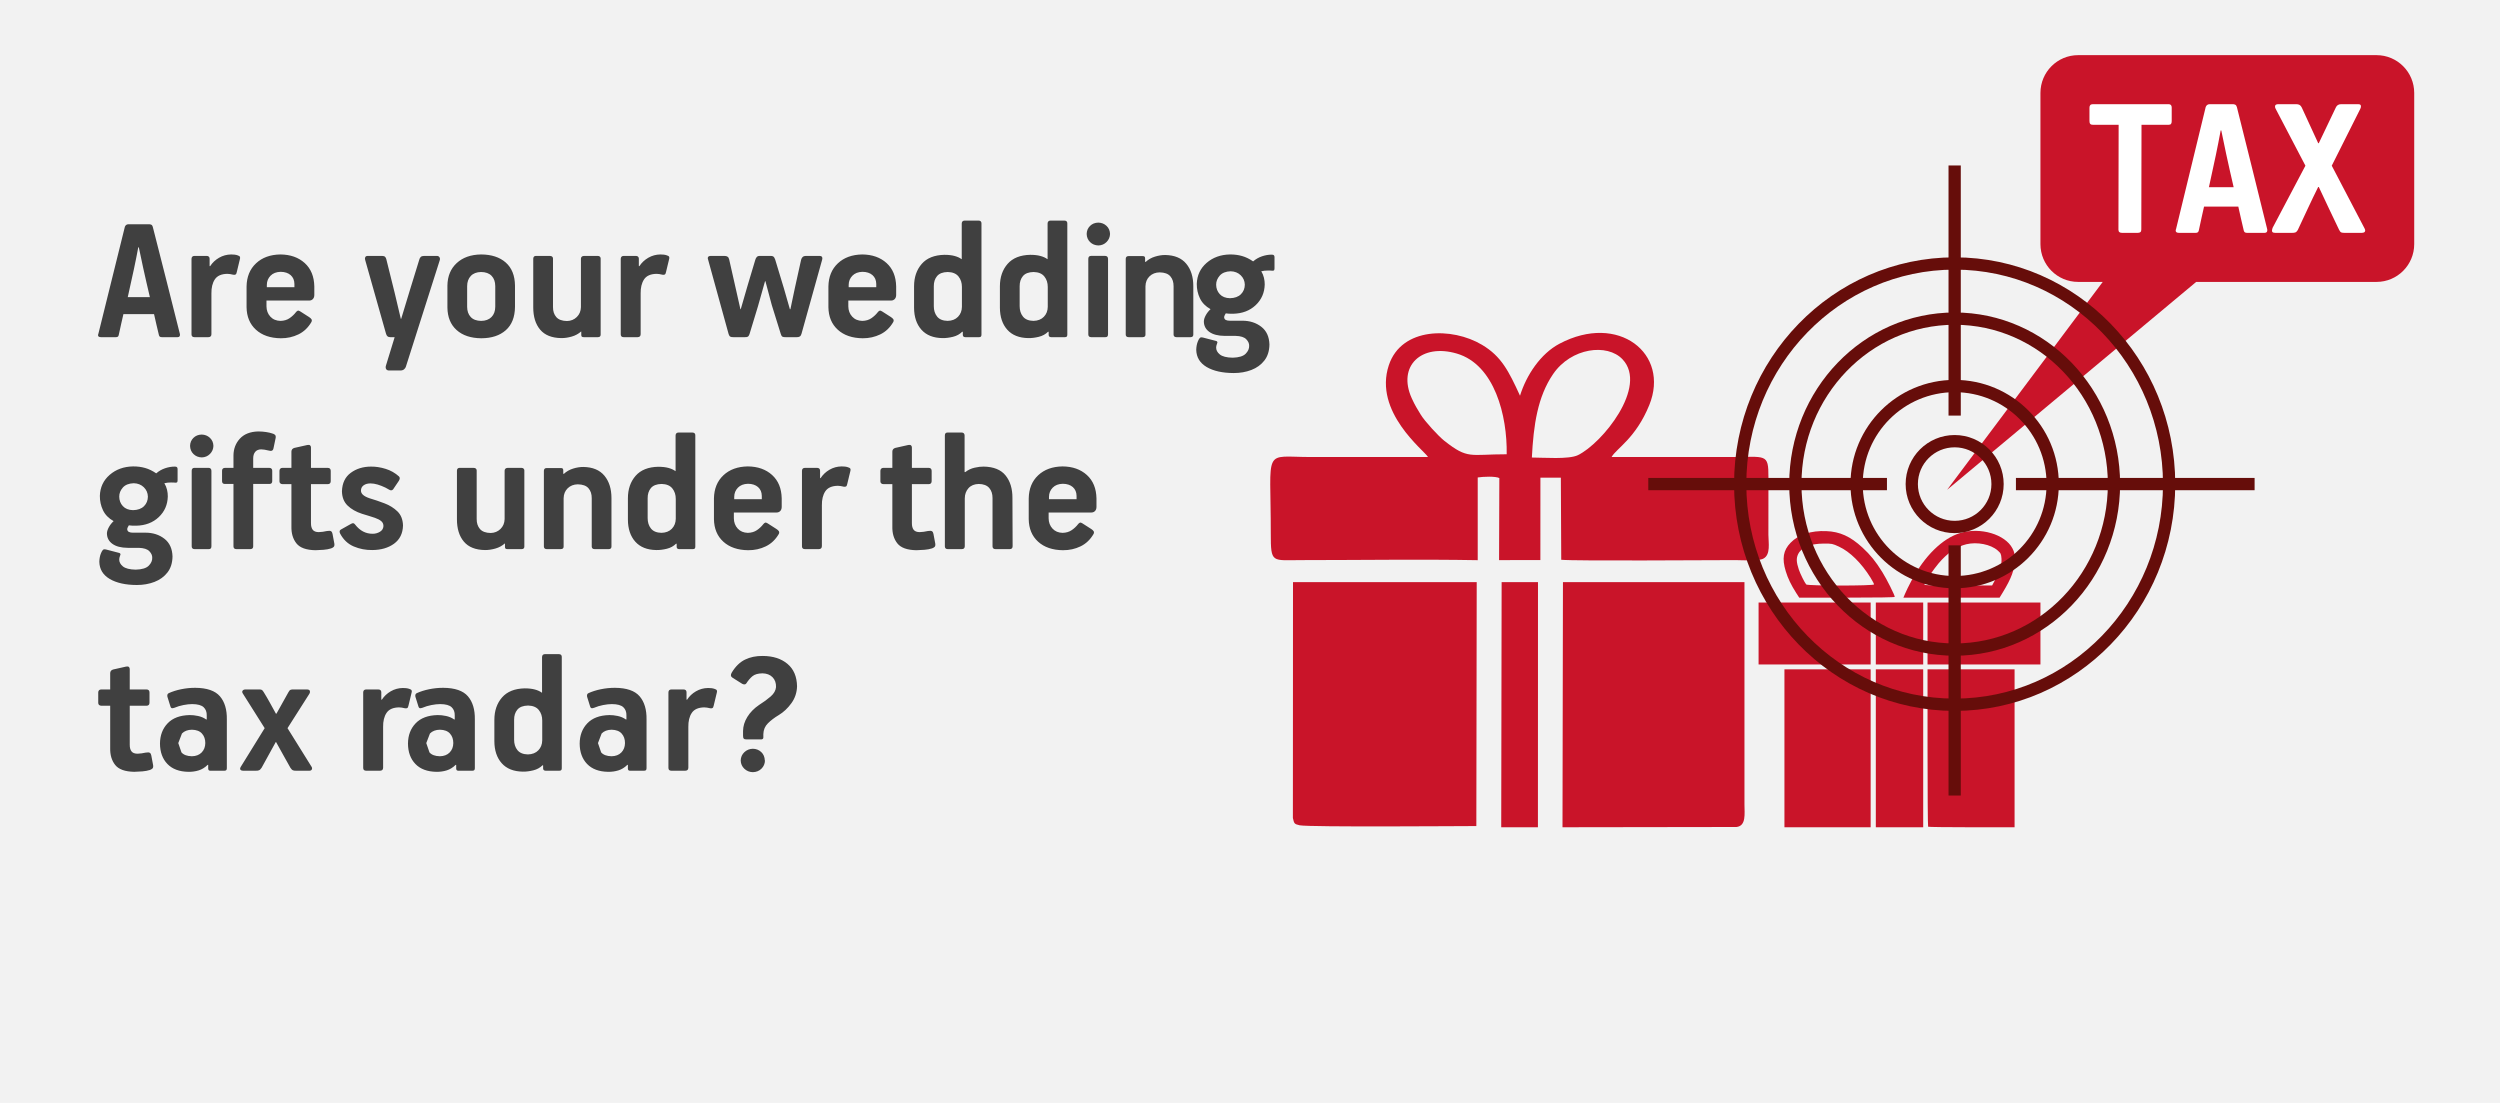 <svg width="408" height="180" xmlns="http://www.w3.org/2000/svg" xmlns:xlink="http://www.w3.org/1999/xlink" overflow="hidden"><rect width="100%" height="100%" fill="#808080" stroke="none"/><defs><clipPath id="clip0"><path d="M0 0 408 0 408 180 0 180Z" fill-rule="evenodd" clip-rule="evenodd"/></clipPath></defs><g clip-path="url(#clip0)"><rect x="0" y="0" width="408" height="179.5" fill="#FFFFFF" transform="scale(1 1.003)"/><rect x="0" y="0" width="408" height="179.5" fill="#F2F2F2" transform="scale(1 1.003)"/><path d="M35.163 40.301 35.163 26.841C36.052 26.699 38.071 26.619 38.692 26.939L38.648 40.289 45.389 40.283 45.395 26.878 48.731 26.878 48.794 40.233C50.98 40.455 73.041 40.289 77.222 40.289 78.353 40.289 80.931 40.498 81.788 40.042 83 39.408 82.609 37.475 82.602 36.163 82.602 33.054 82.596 29.932 82.609 26.822 82.621 22.863 82.248 23.516 76.346 23.516 69.898 23.516 63.455 23.516 57.007 23.516 57.796 22.118 60.952 20.48 63.163 15.061 66.568 6.693 58.119 0 48.495 5.086 45.408 6.718 43.109 10.191 42.065 13.54 40.22 9.526 39.015 7.124 35.865 5.259 30.994 2.358 22.744 2.352 20.663 8.559 18.103 16.188 26.459 22.469 27.056 23.516 20.694 23.516 14.332 23.516 7.965 23.516 0 23.516 1.404 21.724 1.392 35.948 1.392 40.886 1.547 40.289 6.436 40.289 15.83 40.289 25.919 40.135 35.163 40.301Z" fill="#C91429" fill-rule="evenodd" transform="matrix(1 0 -0 1.003 206 51)"/><path d="M0 38.382C0.203 39.309 0.234 39.37 1.121 39.572 2.97 39.889 27.375 39.694 29.938 39.694L30 0 0.018 0 0 38.382Z" fill="#C91429" fill-rule="evenodd" transform="matrix(1 0 -0 1.003 211 95)"/><path d="M28.4 39.846C30 39.655 29.702 37.712 29.696 36.168L29.696 0 0.073 0 0 39.889 28.4 39.846Z" fill="#C91429" fill-rule="evenodd" transform="matrix(1 0 -0 1.003 255 95)"/><path d="M0 39.889 5.989 39.889 6 0 0.066 0 0 39.889Z" fill="#C91429" fill-rule="evenodd" transform="matrix(1 0 -0 1.003 245 95)"/><path d="M17.892 18.081C18 11.831 15.933 3.509 9.754 1.696 3.979 0 0 3.718 2.404 8.985 2.939 10.159 3.281 10.675 3.852 11.615 4.538 12.746 6.761 15.143 7.723 15.899 11.611 18.947 11.84 18.081 17.892 18.081Z" fill="#F2F2F2" fill-rule="evenodd" transform="matrix(1 0 -0 1.003 228 56)"/><path d="M0 18.614C1.87 18.614 6.025 18.947 7.509 18.229 11.474 16.313 19 7.083 14.798 2.634 12.316 0 6.41 0.731 3.46 5.044 0.938 8.724 0.273 13.313 0 18.614Z" fill="#F2F2F2" fill-rule="evenodd" transform="matrix(1 0 -0 1.003 250 56)"/><path d="M106.863 85.939C107.41 85.95 107.868 86.13 108.238 86.479 108.608 86.829 108.8 87.284 108.815 87.845L108.843 87.845C108.83 88.368 108.641 88.811 108.274 89.177 107.907 89.543 107.436 89.734 106.863 89.75 106.315 89.736 105.852 89.548 105.474 89.188 105.096 88.828 104.899 88.38 104.883 87.845 104.899 87.311 105.096 86.863 105.474 86.502 105.852 86.142 106.315 85.954 106.863 85.939ZM83.808 82.84C83.12 82.852 82.58 83.058 82.188 83.458L81.588 85.015 82.11 86.533C82.463 86.935 83.029 87.144 83.808 87.159 84.482 87.145 85.014 86.941 85.403 86.545 85.792 86.148 85.991 85.639 85.999 85.016 86 84.391 85.82 83.875 85.458 83.47 85.097 83.064 84.547 82.854 83.808 82.84ZM55.788 82.84C55.1 82.852 54.56 83.058 54.167 83.458L53.568 85.015 54.09 86.533C54.443 86.935 55.009 87.144 55.788 87.159 56.462 87.145 56.994 86.941 57.383 86.545 57.772 86.148 57.971 85.639 57.978 85.016 57.98 84.391 57.8 83.875 57.438 83.47 57.077 83.064 56.527 82.854 55.788 82.84ZM15.315 82.84C14.626 82.852 14.086 83.058 13.694 83.458L13.095 85.015 13.616 86.533C13.97 86.935 14.536 87.144 15.315 87.159 15.989 87.145 16.52 86.941 16.909 86.545 17.298 86.148 17.497 85.639 17.505 85.016 17.506 84.391 17.326 83.875 16.965 83.47 16.603 83.064 16.053 82.854 15.315 82.84ZM70.183 78.908C69.376 78.923 68.792 79.147 68.433 79.579 68.073 80.01 67.897 80.561 67.903 81.231L67.903 84.448C67.899 85.135 68.078 85.705 68.44 86.157 68.802 86.609 69.373 86.844 70.153 86.861 70.872 86.845 71.439 86.623 71.855 86.195 72.271 85.766 72.483 85.225 72.492 84.57L72.492 81.352C72.495 80.676 72.31 80.105 71.937 79.638 71.563 79.171 70.978 78.928 70.183 78.908ZM24.001 76.291 26.189 76.291C26.416 76.282 26.584 76.3 26.696 76.347 26.808 76.394 26.925 76.524 27.047 76.739 27.4 77.308 27.737 77.886 28.06 78.473 28.383 79.061 28.706 79.647 29.029 80.23L29.118 80.23 31.07 76.739C31.181 76.524 31.298 76.394 31.421 76.347 31.544 76.3 31.712 76.282 31.928 76.291L34.116 76.291C34.278 76.293 34.398 76.326 34.475 76.392 34.552 76.457 34.59 76.543 34.589 76.649 34.589 76.698 34.582 76.757 34.567 76.824 34.552 76.892 34.53 76.943 34.501 76.978L30.922 82.588 34.856 88.885C34.942 89.028 34.954 89.166 34.892 89.299 34.831 89.431 34.71 89.502 34.53 89.512L32.312 89.512C32.137 89.522 31.977 89.502 31.831 89.452 31.686 89.402 31.541 89.263 31.395 89.034 30.998 88.347 30.609 87.654 30.227 86.956 29.845 86.258 29.455 85.558 29.059 84.856L28.999 84.856 26.692 89.034C26.549 89.25 26.407 89.385 26.267 89.441 26.127 89.496 25.963 89.52 25.776 89.512L23.646 89.512C23.472 89.512 23.339 89.459 23.247 89.355 23.154 89.25 23.169 89.094 23.291 88.885L27.195 82.588 23.646 76.978C23.615 76.956 23.588 76.91 23.565 76.839 23.541 76.769 23.529 76.716 23.528 76.679 23.531 76.572 23.576 76.481 23.665 76.407 23.753 76.333 23.865 76.294 24.001 76.291ZM99.562 76.053C99.73 76.051 99.911 76.061 100.105 76.082 100.299 76.103 100.473 76.143 100.626 76.201 100.828 76.261 100.95 76.343 100.992 76.447 101.035 76.551 101.031 76.677 100.981 76.826L100.478 78.909C100.437 79.124 100.372 79.258 100.286 79.31 100.2 79.363 100.077 79.377 99.916 79.355 99.737 79.31 99.563 79.274 99.395 79.247 99.227 79.22 99.075 79.207 98.94 79.206 97.965 79.224 97.284 79.524 96.896 80.107 96.508 80.69 96.322 81.452 96.338 82.393L96.338 89.035C96.335 89.198 96.288 89.319 96.197 89.396 96.106 89.474 95.986 89.512 95.835 89.512L93.561 89.512C93.412 89.512 93.296 89.474 93.213 89.4 93.131 89.326 93.089 89.214 93.088 89.065L93.088 76.767C93.089 76.617 93.131 76.5 93.213 76.417 93.296 76.334 93.412 76.292 93.561 76.291L95.57 76.291C95.706 76.291 95.817 76.328 95.906 76.402 95.994 76.477 96.039 76.588 96.042 76.737L96.042 77.957 96.131 77.957C96.496 77.396 96.978 76.941 97.58 76.592 98.181 76.243 98.842 76.063 99.562 76.053ZM49.748 76.053C49.916 76.051 50.097 76.061 50.291 76.082 50.486 76.103 50.659 76.143 50.813 76.201 51.014 76.261 51.136 76.343 51.179 76.447 51.221 76.551 51.218 76.677 51.168 76.826L50.665 78.909C50.623 79.124 50.559 79.258 50.473 79.31 50.386 79.363 50.263 79.377 50.103 79.355 49.923 79.31 49.75 79.274 49.582 79.247 49.413 79.22 49.262 79.207 49.127 79.206 48.151 79.224 47.47 79.524 47.082 80.107 46.695 80.69 46.509 81.452 46.524 82.393L46.524 89.035C46.522 89.198 46.475 89.319 46.384 89.396 46.293 89.474 46.172 89.512 46.022 89.512L43.747 89.512C43.598 89.512 43.482 89.474 43.4 89.4 43.318 89.326 43.276 89.214 43.274 89.065L43.274 76.767C43.276 76.617 43.318 76.5 43.4 76.417 43.482 76.334 43.598 76.292 43.747 76.291L45.756 76.291C45.892 76.291 46.004 76.328 46.092 76.402 46.18 76.477 46.226 76.588 46.229 76.737L46.229 77.957 46.317 77.957C46.682 77.396 47.165 76.941 47.766 76.592 48.368 76.243 49.028 76.063 49.748 76.053ZM84.37 76.021 84.371 76.023C86.267 76.038 87.605 76.498 88.384 77.403 89.164 78.308 89.541 79.565 89.515 81.174L89.515 89.095C89.515 89.243 89.485 89.35 89.422 89.415 89.36 89.481 89.263 89.513 89.131 89.512L86.797 89.512C86.585 89.512 86.477 89.393 86.47 89.156L86.47 88.56 86.382 88.56C85.935 88.999 85.445 89.299 84.914 89.461 84.382 89.624 83.826 89.701 83.246 89.692 81.759 89.67 80.615 89.245 79.815 88.415 79.016 87.585 78.611 86.482 78.603 85.105 78.609 83.765 79.025 82.663 79.852 81.799 80.679 80.935 81.88 80.489 83.453 80.459 83.867 80.453 84.319 80.502 84.81 80.604 85.301 80.707 85.746 80.896 86.145 81.174L86.234 81.174 86.234 80.519C86.248 79.96 86.079 79.514 85.727 79.182 85.375 78.85 84.755 78.68 83.868 78.672 83.44 78.672 82.964 78.723 82.44 78.825 81.917 78.926 81.426 79.073 80.969 79.268 80.766 79.342 80.617 79.364 80.522 79.335 80.426 79.305 80.358 79.223 80.318 79.089L79.815 77.481C79.785 77.344 79.787 77.222 79.823 77.116 79.859 77.009 79.935 76.932 80.052 76.885 80.651 76.614 81.323 76.403 82.067 76.252 82.811 76.1 83.578 76.023 84.37 76.021ZM56.35 76.021 56.35 76.023C58.247 76.038 59.584 76.498 60.364 77.403 61.144 78.308 61.52 79.565 61.495 81.174L61.495 89.095C61.495 89.243 61.465 89.35 61.402 89.415 61.34 89.481 61.243 89.513 61.111 89.512L58.777 89.512C58.565 89.512 58.456 89.393 58.45 89.156L58.45 88.56 58.361 88.56C57.915 88.999 57.425 89.299 56.894 89.461 56.362 89.624 55.806 89.701 55.226 89.692 53.739 89.67 52.595 89.245 51.795 88.415 50.995 87.585 50.591 86.482 50.583 85.105 50.589 83.765 51.005 82.663 51.832 81.799 52.659 80.935 53.86 80.489 55.433 80.459 55.847 80.453 56.299 80.502 56.79 80.604 57.281 80.707 57.726 80.896 58.125 81.174L58.214 81.174 58.214 80.519C58.228 79.96 58.059 79.514 57.707 79.182 57.355 78.85 56.735 78.68 55.847 78.672 55.42 78.672 54.944 78.723 54.42 78.825 53.897 78.926 53.406 79.073 52.949 79.268 52.746 79.342 52.597 79.364 52.502 79.335 52.406 79.305 52.338 79.223 52.298 79.089L51.795 77.481C51.765 77.344 51.767 77.222 51.803 77.116 51.838 77.009 51.915 76.932 52.032 76.885 52.631 76.614 53.303 76.403 54.047 76.252 54.791 76.1 55.558 76.023 56.35 76.021ZM15.877 76.021 15.877 76.023C17.773 76.038 19.111 76.498 19.891 77.403 20.67 78.308 21.047 79.565 21.021 81.174L21.021 89.095C21.022 89.243 20.991 89.35 20.929 89.415 20.867 89.481 20.769 89.513 20.637 89.512L18.303 89.512C18.092 89.512 17.983 89.393 17.977 89.156L17.977 88.56 17.888 88.56C17.441 88.999 16.952 89.299 16.42 89.461 15.888 89.624 15.332 89.701 14.753 89.692 13.265 89.67 12.122 89.245 11.322 88.415 10.522 87.585 10.118 86.482 10.109 85.105 10.115 83.765 10.532 82.663 11.359 81.799 12.186 80.935 13.386 80.489 14.96 80.459 15.373 80.453 15.825 80.502 16.317 80.604 16.808 80.707 17.253 80.896 17.651 81.174L17.74 81.174 17.74 80.519C17.754 79.96 17.585 79.514 17.233 79.182 16.882 78.85 16.262 78.68 15.374 78.672 14.946 78.672 14.47 78.723 13.947 78.825 13.423 78.926 12.933 79.073 12.475 79.268 12.273 79.342 12.123 79.364 12.028 79.335 11.932 79.305 11.865 79.223 11.825 79.089L11.322 77.481C11.291 77.344 11.293 77.222 11.329 77.116 11.365 77.009 11.441 76.932 11.558 76.885 12.158 76.614 12.83 76.403 13.573 76.252 14.317 76.1 15.085 76.023 15.877 76.021ZM4.583 72.568C4.789 72.528 4.939 72.549 5.034 72.631 5.129 72.714 5.176 72.832 5.174 72.985L5.174 76.291 7.925 76.291C8.074 76.292 8.19 76.334 8.272 76.417 8.355 76.5 8.397 76.617 8.398 76.767L8.398 78.462C8.397 78.612 8.355 78.729 8.272 78.812 8.19 78.895 8.074 78.937 7.925 78.938L5.174 78.938 5.174 85.255C5.168 85.735 5.262 86.102 5.455 86.358 5.649 86.614 5.979 86.743 6.446 86.745 6.611 86.743 6.829 86.725 7.1 86.689 7.372 86.654 7.598 86.613 7.777 86.567 8.107 86.508 8.334 86.521 8.457 86.604 8.58 86.687 8.659 86.833 8.694 87.043L8.99 88.619C9.025 88.879 8.984 89.059 8.868 89.162 8.751 89.265 8.614 89.342 8.457 89.393 8.094 89.507 7.689 89.583 7.241 89.62 6.793 89.656 6.351 89.68 5.914 89.69 4.405 89.665 3.366 89.292 2.796 88.571 2.226 87.85 1.955 86.933 1.984 85.822L1.984 78.938 0.534 78.938C0.384 78.936 0.263 78.895 0.172 78.815 0.081 78.735 0.034 78.628 0.032 78.492L0.032 76.767C0.035 76.617 0.08 76.5 0.168 76.417 0.256 76.334 0.369 76.292 0.505 76.291L1.984 76.291 1.984 73.64C1.983 73.504 2.021 73.382 2.098 73.275 2.175 73.168 2.294 73.092 2.456 73.044ZM108.489 70.839C110.159 70.847 111.501 71.277 112.516 72.127 113.53 72.977 114.052 74.195 114.079 75.783 114.049 76.806 113.74 77.723 113.151 78.534 112.563 79.345 111.877 79.987 111.092 80.459 110.392 80.876 109.803 81.322 109.325 81.796 108.847 82.269 108.598 82.856 108.578 83.556L108.578 84.123C108.576 84.213 108.543 84.285 108.478 84.338 108.414 84.392 108.329 84.419 108.223 84.42L105.857 84.42C105.638 84.425 105.484 84.385 105.395 84.301 105.305 84.217 105.262 84.058 105.265 83.825L105.265 83.05C105.274 82.263 105.508 81.499 105.968 80.757 106.428 80.015 107.061 79.369 107.868 78.821 108.614 78.353 109.251 77.889 109.78 77.428 110.308 76.968 110.597 76.459 110.648 75.902 110.667 75.235 110.475 74.699 110.072 74.294 109.669 73.888 109.122 73.679 108.43 73.668 107.701 73.678 107.155 73.836 106.792 74.141 106.429 74.446 106.098 74.834 105.798 75.306 105.721 75.409 105.623 75.464 105.502 75.47 105.381 75.476 105.253 75.442 105.118 75.366L103.55 74.383C103.39 74.279 103.303 74.159 103.288 74.025 103.272 73.891 103.31 73.743 103.402 73.579 104.008 72.565 104.734 71.852 105.58 71.438 106.426 71.024 107.396 70.824 108.489 70.839ZM72.935 70.543 75.21 70.543C75.371 70.544 75.491 70.585 75.568 70.665 75.645 70.745 75.683 70.853 75.682 70.989L75.682 89.095C75.685 89.23 75.658 89.333 75.601 89.404 75.544 89.475 75.443 89.511 75.298 89.512L73.053 89.512C72.945 89.514 72.85 89.488 72.768 89.434 72.686 89.38 72.643 89.287 72.638 89.156L72.638 88.65C72.623 88.648 72.608 88.644 72.593 88.635 72.578 88.626 72.564 88.621 72.549 88.62 72.141 89.028 71.633 89.306 71.026 89.454 70.418 89.602 69.851 89.671 69.325 89.662 67.825 89.641 66.677 89.185 65.883 88.296 65.089 87.407 64.688 86.214 64.681 84.718L64.681 81.233C64.683 79.756 65.101 78.541 65.935 77.588 66.768 76.636 68.007 76.143 69.65 76.11L69.65 76.112C70.297 76.115 70.845 76.177 71.293 76.298 71.74 76.42 72.111 76.586 72.403 76.796 72.417 76.798 72.426 76.803 72.429 76.811 72.432 76.82 72.433 76.825 72.432 76.826L72.462 76.796 72.462 71.019C72.465 70.856 72.511 70.736 72.599 70.658 72.687 70.58 72.799 70.542 72.935 70.543ZM91.976 42.853C91.169 42.868 90.585 43.092 90.226 43.523 89.867 43.955 89.69 44.506 89.697 45.176L89.697 48.393C89.693 49.08 89.871 49.65 90.233 50.102 90.595 50.554 91.166 50.789 91.947 50.806 92.666 50.79 93.233 50.568 93.649 50.14 94.064 49.711 94.276 49.169 94.285 48.515L94.285 45.297C94.289 44.621 94.104 44.05 93.73 43.583 93.356 43.117 92.772 42.873 91.976 42.853ZM157.445 42.824C156.743 42.841 156.194 43.052 155.799 43.457 155.403 43.863 155.202 44.357 155.195 44.941L155.195 45.329 159.695 45.329 159.695 44.792C159.686 44.188 159.481 43.711 159.081 43.36 158.68 43.01 158.135 42.831 157.445 42.824ZM106.075 42.824C105.373 42.841 104.824 43.052 104.429 43.457 104.033 43.863 103.832 44.357 103.825 44.941L103.825 45.329 108.325 45.329 108.325 44.792C108.316 44.188 108.111 43.711 107.71 43.36 107.31 43.01 106.764 42.831 106.075 42.824ZM5.827 42.734C5.029 42.761 4.434 42.998 4.043 43.442 3.652 43.887 3.458 44.376 3.459 44.91 3.464 45.524 3.661 46.041 4.051 46.46 4.441 46.88 4.993 47.099 5.708 47.116 6.483 47.101 7.08 46.886 7.499 46.472 7.919 46.057 8.131 45.537 8.136 44.91 8.121 44.311 7.899 43.803 7.47 43.386 7.04 42.97 6.493 42.752 5.827 42.734ZM58.989 40.236 61.293 40.236C61.456 40.239 61.58 40.278 61.666 40.355 61.752 40.433 61.794 40.532 61.795 40.654L61.795 48.562C61.788 49.218 61.965 49.757 62.324 50.178 62.684 50.599 63.267 50.816 64.074 50.831 64.713 50.816 65.249 50.599 65.68 50.178 66.112 49.758 66.336 49.222 66.354 48.569L66.354 40.684C66.356 40.548 66.403 40.44 66.494 40.359 66.585 40.279 66.706 40.238 66.856 40.236L69.101 40.236C69.25 40.239 69.366 40.278 69.448 40.355 69.531 40.433 69.573 40.532 69.574 40.654L69.574 53.04C69.574 53.313 69.426 53.452 69.131 53.457L66.826 53.457C66.68 53.459 66.574 53.433 66.508 53.379 66.443 53.325 66.41 53.233 66.411 53.101L66.411 52.565 66.381 52.535C65.949 52.919 65.438 53.194 64.847 53.362 64.256 53.529 63.693 53.611 63.157 53.607 61.608 53.587 60.456 53.129 59.701 52.233 58.946 51.338 58.57 50.128 58.573 48.604L58.573 40.711 58.575 40.684C58.575 40.548 58.611 40.439 58.682 40.359 58.753 40.279 58.855 40.238 58.989 40.236ZM15.727 40.232 18.031 40.232C18.167 40.232 18.279 40.27 18.367 40.348 18.455 40.425 18.501 40.546 18.504 40.709L18.504 52.98C18.504 53.156 18.467 53.28 18.393 53.352 18.319 53.424 18.209 53.459 18.061 53.457L15.757 53.457C15.608 53.457 15.492 53.419 15.409 53.345 15.327 53.27 15.285 53.159 15.284 53.01L15.284 40.709C15.284 40.559 15.321 40.442 15.395 40.359 15.469 40.276 15.579 40.233 15.727 40.232ZM79.209 40.087C80.732 40.114 81.877 40.588 82.642 41.512 83.407 42.434 83.79 43.646 83.791 45.147L83.791 53.04C83.791 53.313 83.643 53.452 83.348 53.457L81.043 53.457C80.894 53.456 80.779 53.42 80.696 53.349 80.614 53.277 80.572 53.174 80.571 53.04L80.571 45.176C80.578 44.509 80.401 43.968 80.042 43.553 79.682 43.139 79.099 42.925 78.291 42.913 77.626 42.925 77.078 43.139 76.649 43.553 76.219 43.968 75.997 44.509 75.983 45.176L75.983 53.04C75.987 53.313 75.83 53.452 75.51 53.457L73.235 53.457C73.086 53.456 72.971 53.42 72.888 53.349 72.806 53.277 72.764 53.174 72.762 53.04L72.762 40.712C72.762 40.576 72.799 40.468 72.873 40.388 72.947 40.308 73.058 40.267 73.206 40.266L75.539 40.266C75.672 40.263 75.769 40.29 75.831 40.347 75.893 40.404 75.924 40.506 75.924 40.652L75.924 41.188C75.938 41.189 75.953 41.194 75.968 41.203 75.983 41.211 75.997 41.216 76.012 41.218 76.443 40.819 76.95 40.53 77.533 40.351 78.116 40.172 78.674 40.084 79.209 40.087ZM44.566 40.028C45.326 40.022 46.115 40.145 46.933 40.396 47.751 40.647 48.48 41.059 49.12 41.634 49.218 41.74 49.258 41.855 49.238 41.98 49.218 42.104 49.169 42.227 49.09 42.347L48.145 43.747C48.1 43.793 48.05 43.829 47.994 43.855 47.938 43.882 47.88 43.896 47.82 43.896 47.715 43.889 47.585 43.837 47.429 43.74 47.272 43.643 47.097 43.546 46.904 43.449 46.462 43.238 46.038 43.072 45.632 42.95 45.226 42.828 44.831 42.767 44.447 42.764 44.008 42.766 43.644 42.866 43.356 43.066 43.068 43.265 42.918 43.552 42.908 43.926 42.907 44.192 43.02 44.427 43.248 44.63 43.477 44.833 43.827 45.016 44.299 45.178 45.094 45.412 45.909 45.688 46.744 46.004 47.579 46.321 48.286 46.76 48.865 47.321 49.443 47.882 49.745 48.648 49.77 49.617 49.736 50.904 49.25 51.889 48.311 52.572 47.372 53.255 46.183 53.599 44.744 53.606 43.695 53.62 42.693 53.427 41.738 53.025 40.783 52.624 40.04 51.925 39.51 50.929 39.447 50.806 39.419 50.686 39.425 50.567 39.432 50.449 39.5 50.351 39.629 50.273L41.283 49.349C41.441 49.259 41.569 49.223 41.667 49.241 41.766 49.259 41.864 49.335 41.963 49.469 42.359 49.974 42.793 50.349 43.264 50.593 43.735 50.838 44.258 50.96 44.832 50.958 45.255 50.956 45.646 50.849 46.006 50.634 46.365 50.42 46.556 50.111 46.579 49.707 46.577 49.372 46.456 49.103 46.216 48.902 45.977 48.701 45.634 48.522 45.188 48.366 44.9 48.262 44.572 48.157 44.203 48.049 43.834 47.942 43.462 47.829 43.086 47.71 42.109 47.394 41.322 46.947 40.726 46.37 40.129 45.792 39.823 45.017 39.806 44.045 39.847 42.719 40.326 41.718 41.243 41.043 42.16 40.368 43.267 40.029 44.566 40.028ZM157.416 39.998C159.044 40.014 160.365 40.48 161.378 41.397 162.392 42.313 162.914 43.584 162.945 45.21L162.945 46.608C162.94 46.879 162.861 47.094 162.708 47.254 162.556 47.414 162.359 47.496 162.117 47.5L155.136 47.5 155.136 48.454C155.146 49.113 155.356 49.666 155.765 50.113 156.175 50.559 156.725 50.791 157.416 50.81 158.003 50.794 158.5 50.646 158.907 50.366 159.313 50.086 159.655 49.767 159.931 49.408 160.029 49.283 160.129 49.198 160.23 49.155 160.332 49.111 160.469 49.146 160.64 49.259L162.088 50.183C162.27 50.299 162.4 50.418 162.479 50.541 162.558 50.664 162.556 50.813 162.472 50.988 161.939 51.905 161.232 52.577 160.352 53.003 159.471 53.429 158.512 53.64 157.475 53.635 155.767 53.614 154.414 53.151 153.416 52.244 152.418 51.337 151.909 50.114 151.887 48.573L151.887 45.21C151.913 43.636 152.428 42.38 153.431 41.441 154.433 40.502 155.761 40.021 157.416 39.998ZM121.355 39.998C121.523 39.996 121.704 40.006 121.898 40.027 122.093 40.048 122.266 40.088 122.42 40.146 122.621 40.206 122.743 40.288 122.786 40.392 122.828 40.496 122.825 40.623 122.775 40.771L122.272 42.854C122.23 43.069 122.166 43.203 122.08 43.255 121.993 43.308 121.87 43.322 121.71 43.3 121.53 43.255 121.357 43.219 121.189 43.192 121.02 43.165 120.869 43.152 120.734 43.151 119.758 43.169 119.077 43.469 118.689 44.052 118.302 44.635 118.116 45.397 118.131 46.338L118.131 52.98C118.129 53.143 118.082 53.264 117.991 53.341 117.9 53.419 117.779 53.457 117.629 53.457L115.354 53.457C115.205 53.457 115.089 53.419 115.007 53.345 114.924 53.27 114.883 53.159 114.881 53.01L114.881 40.712C114.883 40.562 114.924 40.445 115.007 40.362 115.089 40.279 115.205 40.237 115.354 40.236L117.363 40.236C117.499 40.236 117.611 40.273 117.699 40.347 117.787 40.422 117.833 40.533 117.836 40.682L117.836 41.902 117.924 41.902C118.289 41.341 118.772 40.886 119.373 40.537 119.975 40.188 120.635 40.008 121.355 39.998ZM106.045 39.998C107.674 40.014 108.994 40.48 110.008 41.397 111.022 42.313 111.544 43.584 111.574 45.21L111.574 46.608C111.569 46.879 111.491 47.094 111.338 47.254 111.185 47.414 110.988 47.496 110.747 47.5L103.766 47.5 103.766 48.454C103.776 49.113 103.986 49.666 104.395 50.113 104.805 50.559 105.355 50.791 106.045 50.81 106.633 50.794 107.13 50.646 107.536 50.366 107.943 50.086 108.284 49.767 108.561 49.408 108.659 49.283 108.759 49.198 108.86 49.155 108.962 49.111 109.098 49.146 109.27 49.259L110.718 50.183C110.9 50.299 111.03 50.418 111.109 50.541 111.188 50.664 111.185 50.813 111.102 50.988 110.569 51.905 109.862 52.577 108.981 53.003 108.101 53.429 107.142 53.64 106.104 53.635 104.396 53.614 103.043 53.151 102.046 52.244 101.048 51.337 100.538 50.114 100.516 48.573L100.516 45.21C100.543 43.636 101.058 42.38 102.061 41.441 103.063 40.502 104.391 40.021 106.045 39.998ZM5.708 39.998C6.412 39.993 7.069 40.077 7.68 40.251 8.291 40.424 8.896 40.717 9.495 41.128 9.919 40.757 10.4 40.48 10.939 40.299 11.477 40.117 12.011 40.027 12.539 40.027 12.713 40.027 12.831 40.065 12.894 40.139 12.957 40.213 12.986 40.325 12.982 40.474L12.982 42.228C12.984 42.402 12.959 42.516 12.909 42.571 12.858 42.625 12.774 42.65 12.657 42.645 12.538 42.63 12.414 42.622 12.284 42.619 12.154 42.616 12.022 42.614 11.888 42.615 11.533 42.61 11.178 42.65 10.824 42.734 11.028 43.079 11.174 43.433 11.26 43.796 11.346 44.16 11.388 44.521 11.385 44.88 11.354 46.226 10.863 47.348 9.911 48.246 8.96 49.143 7.736 49.61 6.241 49.644 5.966 49.645 5.738 49.643 5.556 49.637 5.374 49.63 5.197 49.613 5.027 49.585 4.979 49.662 4.927 49.754 4.871 49.861 4.816 49.968 4.779 50.075 4.76 50.182 4.769 50.416 4.863 50.575 5.042 50.66 5.22 50.745 5.433 50.785 5.678 50.78L7.75 50.78C8.956 50.783 9.982 51.111 10.828 51.765 11.675 52.419 12.117 53.381 12.154 54.65 12.139 55.701 11.864 56.57 11.328 57.257 10.792 57.944 10.085 58.456 9.207 58.792 8.33 59.128 7.37 59.295 6.33 59.294 4.483 59.288 3.008 58.959 1.905 58.309 0.802 57.658 0.237 56.727 0.209 55.514 0.223 54.986 0.314 54.522 0.482 54.12 0.651 53.719 0.816 53.508 0.977 53.487 1.02 53.486 1.067 53.487 1.118 53.49 1.168 53.493 1.229 53.502 1.302 53.516L3.37 54.053C3.473 54.07 3.548 54.103 3.596 54.154 3.643 54.204 3.667 54.26 3.666 54.322 3.657 54.385 3.623 54.489 3.562 54.635 3.502 54.78 3.467 54.944 3.459 55.127 3.445 55.548 3.643 55.927 4.051 56.263 4.459 56.599 5.159 56.777 6.152 56.796 7.17 56.769 7.878 56.554 8.276 56.151 8.673 55.748 8.863 55.317 8.845 54.858 8.858 54.491 8.7 54.137 8.372 53.796 8.044 53.455 7.471 53.272 6.655 53.248L4.849 53.248C3.764 53.238 2.928 53.021 2.341 52.597 1.755 52.174 1.458 51.608 1.451 50.899 1.456 50.605 1.557 50.275 1.754 49.91 1.951 49.545 2.214 49.209 2.543 48.901 1.739 48.455 1.161 47.867 0.811 47.137 0.461 46.408 0.29 45.626 0.298 44.791 0.338 43.405 0.87 42.267 1.893 41.378 2.917 40.488 4.189 40.028 5.708 39.998ZM132.231 36.513C132.436 36.472 132.586 36.494 132.681 36.576 132.776 36.659 132.823 36.777 132.821 36.93L132.821 40.236 135.572 40.236C135.721 40.237 135.837 40.279 135.92 40.362 136.002 40.445 136.044 40.562 136.045 40.712L136.045 42.407C136.044 42.557 136.002 42.674 135.92 42.757 135.837 42.84 135.721 42.882 135.572 42.883L132.821 42.883 132.821 49.2C132.815 49.68 132.909 50.047 133.102 50.303 133.296 50.559 133.626 50.688 134.093 50.69 134.258 50.688 134.476 50.67 134.748 50.635 135.019 50.599 135.245 50.558 135.424 50.511 135.754 50.453 135.981 50.466 136.104 50.549 136.228 50.632 136.307 50.778 136.341 50.988L136.637 52.565C136.672 52.824 136.631 53.004 136.515 53.107 136.398 53.21 136.262 53.287 136.104 53.338 135.742 53.453 135.336 53.528 134.888 53.565 134.44 53.601 133.998 53.625 133.561 53.635 132.052 53.61 131.013 53.237 130.443 52.516 129.873 51.795 129.602 50.879 129.631 49.767L129.631 42.883 128.182 42.883C128.031 42.881 127.91 42.84 127.819 42.76 127.728 42.68 127.681 42.573 127.679 42.437L127.679 40.712C127.682 40.562 127.727 40.445 127.816 40.362 127.904 40.279 128.016 40.237 128.152 40.236L129.631 40.236 129.631 37.585C129.63 37.449 129.668 37.327 129.745 37.22 129.822 37.114 129.942 37.037 130.104 36.989ZM34.16 36.513C34.366 36.472 34.516 36.494 34.611 36.576 34.705 36.659 34.752 36.777 34.751 36.93L34.751 40.236 37.502 40.236C37.651 40.237 37.767 40.279 37.849 40.362 37.932 40.445 37.974 40.562 37.975 40.712L37.975 42.407C37.974 42.557 37.932 42.674 37.849 42.757 37.767 42.84 37.651 42.882 37.502 42.883L34.751 42.883 34.751 49.2C34.745 49.68 34.838 50.047 35.032 50.303 35.225 50.559 35.556 50.688 36.023 50.69 36.187 50.688 36.405 50.67 36.677 50.635 36.949 50.599 37.175 50.558 37.354 50.511 37.684 50.453 37.911 50.466 38.034 50.549 38.157 50.632 38.236 50.778 38.271 50.988L38.566 52.565C38.602 52.824 38.561 53.004 38.444 53.107 38.328 53.21 38.191 53.287 38.034 53.338 37.671 53.453 37.266 53.528 36.818 53.565 36.37 53.601 35.927 53.625 35.49 53.635 33.982 53.61 32.943 53.237 32.373 52.516 31.803 51.795 31.532 50.879 31.56 49.767L31.56 42.883 30.111 42.883C29.961 42.881 29.84 42.84 29.749 42.76 29.658 42.68 29.611 42.573 29.608 42.437L29.608 40.712C29.611 40.562 29.657 40.445 29.745 40.362 29.833 40.279 29.945 40.237 30.082 40.236L31.56 40.236 31.56 37.585C31.56 37.449 31.598 37.327 31.675 37.22 31.752 37.114 31.871 37.037 32.033 36.989ZM16.909 34.815C17.441 34.827 17.89 35.004 18.257 35.347 18.623 35.69 18.814 36.127 18.829 36.66 18.815 37.168 18.629 37.603 18.271 37.966 17.914 38.328 17.469 38.518 16.938 38.535 16.393 38.522 15.94 38.339 15.579 37.988 15.218 37.636 15.031 37.194 15.018 36.66 15.03 36.141 15.212 35.707 15.564 35.358 15.916 35.01 16.365 34.829 16.909 34.815ZM138.645 34.487 140.949 34.487C141.085 34.487 141.197 34.525 141.285 34.603 141.374 34.681 141.419 34.801 141.422 34.964L141.422 40.92 141.54 40.92C141.991 40.57 142.496 40.332 143.058 40.206 143.619 40.08 144.11 40.02 144.53 40.028 146.162 40.055 147.356 40.536 148.111 41.471 148.867 42.405 149.24 43.631 149.23 45.147L149.26 52.98C149.259 53.143 149.217 53.264 149.134 53.341 149.052 53.419 148.936 53.457 148.787 53.457L146.483 53.457C146.153 53.457 145.986 53.308 145.98 53.01L145.98 45.147C145.985 44.478 145.806 43.932 145.444 43.508 145.082 43.085 144.511 42.867 143.731 42.853 143.014 42.87 142.457 43.098 142.058 43.538 141.66 43.979 141.458 44.535 141.452 45.206L141.452 52.98C141.447 53.303 141.279 53.462 140.949 53.457L138.674 53.457C138.526 53.457 138.41 53.419 138.327 53.345 138.245 53.27 138.203 53.159 138.202 53.01L138.202 34.964C138.202 34.641 138.35 34.483 138.645 34.487ZM94.728 34.487 97.003 34.487C97.165 34.489 97.284 34.53 97.361 34.611 97.438 34.69 97.476 34.798 97.475 34.934L97.475 53.04C97.478 53.175 97.451 53.278 97.394 53.349 97.338 53.42 97.237 53.456 97.091 53.457L94.846 53.457C94.739 53.459 94.644 53.433 94.562 53.379 94.48 53.325 94.436 53.233 94.431 53.101L94.431 52.595C94.416 52.593 94.401 52.589 94.387 52.58 94.372 52.571 94.357 52.566 94.342 52.565 93.934 52.973 93.427 53.251 92.819 53.399 92.212 53.547 91.645 53.616 91.118 53.607 89.618 53.586 88.471 53.13 87.676 52.241 86.882 51.352 86.482 50.159 86.475 48.663L86.475 45.178C86.477 43.701 86.895 42.486 87.728 41.533 88.562 40.581 89.8 40.088 91.444 40.055L91.443 40.057C92.091 40.06 92.638 40.122 93.086 40.243 93.534 40.365 93.904 40.531 94.196 40.741 94.21 40.743 94.219 40.748 94.222 40.756 94.225 40.765 94.226 40.77 94.226 40.771L94.255 40.741 94.255 34.964C94.259 34.801 94.304 34.681 94.392 34.603 94.48 34.525 94.592 34.487 94.728 34.487ZM26.15 34.309C26.602 34.311 27.03 34.343 27.433 34.406 27.837 34.467 28.168 34.544 28.428 34.636 28.586 34.673 28.728 34.74 28.853 34.837 28.978 34.934 29.024 35.105 28.99 35.35L28.635 37.046C28.594 37.252 28.506 37.383 28.372 37.437 28.239 37.491 28.04 37.479 27.777 37.403 27.629 37.356 27.437 37.315 27.2 37.28 26.964 37.245 26.771 37.226 26.624 37.224 26.194 37.231 25.87 37.366 25.651 37.63 25.433 37.895 25.323 38.246 25.322 38.685L25.322 40.236 27.955 40.236C28.104 40.238 28.22 40.279 28.302 40.359 28.385 40.439 28.427 40.547 28.428 40.682L28.428 42.407C28.426 42.556 28.385 42.667 28.306 42.742 28.226 42.816 28.119 42.853 27.984 42.853L25.322 42.853 25.322 53.01C25.321 53.159 25.279 53.27 25.197 53.345 25.114 53.419 24.998 53.457 24.85 53.457L22.575 53.457C22.413 53.455 22.294 53.414 22.216 53.334 22.14 53.254 22.102 53.146 22.102 53.01L22.102 42.853 20.682 42.853C20.547 42.853 20.44 42.816 20.361 42.742 20.281 42.667 20.241 42.556 20.239 42.407L20.239 40.682C20.24 40.547 20.282 40.439 20.364 40.359 20.447 40.279 20.563 40.238 20.712 40.236L22.102 40.236 22.102 38.238C22.108 37.149 22.458 36.23 23.151 35.48 23.844 34.731 24.844 34.34 26.15 34.309ZM152.686 8.366C151.879 8.381 151.296 8.604 150.936 9.036 150.577 9.468 150.4 10.019 150.407 10.689L150.407 13.906C150.403 14.593 150.582 15.162 150.944 15.615 151.306 16.067 151.877 16.302 152.657 16.318 153.376 16.303 153.943 16.081 154.359 15.652 154.775 15.224 154.987 14.682 154.995 14.028L154.995 10.809C154.999 10.134 154.814 9.563 154.44 9.096 154.067 8.629 153.482 8.386 152.686 8.366ZM138.676 8.366C137.869 8.381 137.286 8.604 136.926 9.036 136.567 9.468 136.39 10.019 136.397 10.689L136.397 13.906C136.393 14.593 136.572 15.162 136.934 15.615 137.296 16.067 137.867 16.302 138.647 16.318 139.366 16.303 139.933 16.081 140.349 15.652 140.764 15.224 140.977 14.682 140.985 14.028L140.985 10.809C140.989 10.134 140.804 9.563 140.43 9.096 140.056 8.629 139.472 8.386 138.676 8.366ZM62.518 8.366C61.788 8.378 61.227 8.592 60.834 9.01 60.441 9.428 60.243 9.978 60.238 10.66L60.238 14.028C60.239 14.71 60.43 15.26 60.812 15.678 61.194 16.096 61.762 16.31 62.518 16.322 63.235 16.314 63.798 16.107 64.205 15.7 64.612 15.293 64.819 14.736 64.827 14.028L64.827 10.66C64.823 9.952 64.623 9.395 64.227 8.988 63.831 8.581 63.261 8.374 62.518 8.366ZM124.755 8.336C124.053 8.354 123.504 8.565 123.109 8.97 122.713 9.375 122.512 9.87 122.505 10.454L122.505 10.842 127.005 10.842 127.005 10.305C126.996 9.701 126.791 9.224 126.39 8.873 125.99 8.523 125.444 8.344 124.755 8.336ZM29.798 8.336C29.096 8.354 28.547 8.565 28.151 8.97 27.756 9.375 27.555 9.87 27.548 10.454L27.548 10.842 32.048 10.842 32.048 10.305C32.039 9.701 31.834 9.224 31.433 8.873 31.033 8.523 30.487 8.344 29.798 8.336ZM184.844 8.247C184.046 8.274 183.452 8.51 183.061 8.955 182.67 9.399 182.475 9.889 182.476 10.423 182.481 11.036 182.678 11.553 183.068 11.973 183.458 12.393 184.01 12.611 184.726 12.629 185.5 12.613 186.097 12.399 186.517 11.984 186.936 11.57 187.148 11.05 187.153 10.423 187.138 9.824 186.916 9.316 186.487 8.899 186.058 8.482 185.51 8.265 184.844 8.247ZM99.982 5.749 102.23 5.749C102.438 5.746 102.606 5.788 102.737 5.875 102.866 5.962 102.954 6.108 102.999 6.314L103.945 10.483 104.833 14.413 104.892 14.413 106.016 10.543 107.258 6.404C107.314 6.207 107.395 6.049 107.502 5.931 107.609 5.813 107.764 5.752 107.968 5.749L109.802 5.749C109.95 5.74 110.083 5.772 110.201 5.845 110.319 5.919 110.423 6.085 110.511 6.344L111.931 11.019 112.907 14.413 112.996 14.413 113.706 11.049 114.741 6.374C114.792 6.191 114.875 6.043 114.989 5.927 115.103 5.812 115.296 5.752 115.569 5.749L117.758 5.749C117.988 5.758 118.127 5.829 118.176 5.961 118.224 6.093 118.223 6.231 118.172 6.374L114.8 18.433C114.738 18.651 114.64 18.796 114.508 18.869 114.376 18.941 114.226 18.975 114.061 18.969L112.197 18.969C111.98 18.978 111.815 18.953 111.702 18.895 111.589 18.837 111.497 18.693 111.428 18.463L109.95 13.729 108.914 9.858 108.855 9.858 107.702 13.937 106.312 18.493C106.235 18.721 106.13 18.86 105.997 18.91 105.865 18.959 105.723 18.979 105.572 18.969L103.679 18.969C103.462 18.976 103.297 18.948 103.184 18.884 103.07 18.82 102.979 18.68 102.91 18.463L99.568 6.374C99.493 6.204 99.488 6.059 99.553 5.938 99.619 5.818 99.762 5.754 99.982 5.749ZM71.442 5.749 73.746 5.749C73.909 5.751 74.034 5.791 74.119 5.868 74.205 5.945 74.248 6.045 74.249 6.167L74.249 14.075C74.242 14.731 74.418 15.269 74.778 15.69 75.137 16.111 75.721 16.329 76.528 16.343 77.166 16.329 77.702 16.111 78.134 15.691 78.565 15.271 78.79 14.735 78.807 14.082L78.807 6.197C78.809 6.06 78.856 5.952 78.947 5.872 79.038 5.792 79.159 5.751 79.309 5.749L81.555 5.749C81.703 5.751 81.819 5.791 81.902 5.868 81.984 5.945 82.026 6.045 82.027 6.167L82.027 18.553C82.027 18.826 81.879 18.965 81.584 18.969L79.28 18.969C79.133 18.971 79.027 18.945 78.962 18.891 78.896 18.838 78.864 18.745 78.864 18.614L78.864 18.078 78.835 18.048C78.403 18.431 77.891 18.707 77.3 18.874 76.709 19.042 76.146 19.124 75.611 19.12 74.061 19.099 72.909 18.642 72.154 17.746 71.399 16.851 71.023 15.641 71.026 14.116L71.026 6.223 71.028 6.196C71.029 6.06 71.064 5.952 71.135 5.872 71.206 5.792 71.308 5.751 71.442 5.749ZM44.001 5.749 46.367 5.749C46.584 5.751 46.742 5.799 46.84 5.894 46.939 5.989 47.008 6.12 47.047 6.286L48.408 11.747 49.414 15.985 49.473 15.985C49.96 14.375 50.45 12.768 50.941 11.165 51.432 9.562 51.928 7.956 52.43 6.346 52.47 6.177 52.546 6.037 52.66 5.924 52.773 5.811 52.953 5.753 53.2 5.749L55.329 5.749C55.497 5.755 55.627 5.824 55.717 5.958 55.808 6.091 55.826 6.25 55.773 6.435L50.242 23.765C50.197 23.921 50.102 24.062 49.957 24.189 49.812 24.316 49.621 24.383 49.384 24.39L47.462 24.39C47.251 24.384 47.102 24.306 47.014 24.155 46.926 24.005 46.917 23.815 46.988 23.586L48.408 18.969 47.698 18.969C47.495 18.97 47.34 18.923 47.232 18.827 47.125 18.732 47.044 18.58 46.988 18.372L43.587 6.375C43.541 6.206 43.551 6.06 43.617 5.939 43.682 5.818 43.81 5.754 44.001 5.749ZM162.054 5.745 164.359 5.745C164.495 5.744 164.607 5.783 164.695 5.86 164.783 5.938 164.828 6.058 164.831 6.221L164.831 18.493C164.831 18.669 164.794 18.793 164.721 18.865 164.647 18.937 164.536 18.972 164.388 18.969L162.084 18.969C161.935 18.969 161.819 18.932 161.737 18.858 161.654 18.783 161.612 18.671 161.611 18.523L161.611 6.221C161.611 6.071 161.648 5.955 161.722 5.871 161.796 5.788 161.907 5.746 162.054 5.745ZM174.166 5.6C175.689 5.626 176.834 6.101 177.599 7.024 178.365 7.947 178.747 9.159 178.748 10.659L178.748 18.552C178.748 18.825 178.6 18.964 178.305 18.969L176 18.969C175.851 18.969 175.736 18.933 175.653 18.861 175.571 18.79 175.529 18.687 175.528 18.552L175.528 10.689C175.535 10.021 175.358 9.48 174.999 9.066 174.639 8.651 174.056 8.438 173.249 8.426 172.583 8.438 172.035 8.651 171.606 9.066 171.177 9.48 170.954 10.021 170.94 10.689L170.94 18.552C170.945 18.825 170.787 18.964 170.467 18.969L168.192 18.969C168.043 18.969 167.928 18.933 167.845 18.861 167.763 18.79 167.721 18.687 167.719 18.552L167.719 6.224C167.719 6.089 167.756 5.981 167.83 5.901 167.904 5.821 168.015 5.78 168.163 5.778L170.496 5.778C170.629 5.776 170.726 5.803 170.788 5.86 170.85 5.917 170.881 6.019 170.881 6.165L170.881 6.7C170.895 6.701 170.91 6.706 170.925 6.715 170.94 6.724 170.954 6.729 170.969 6.73 171.4 6.331 171.907 6.043 172.49 5.864 173.073 5.685 173.631 5.597 174.166 5.6ZM184.726 5.51C185.429 5.505 186.087 5.59 186.697 5.763 187.308 5.937 187.913 6.229 188.512 6.641 188.936 6.269 189.417 5.993 189.956 5.812 190.495 5.63 191.028 5.54 191.556 5.54 191.73 5.54 191.848 5.577 191.911 5.652 191.974 5.726 192.004 5.838 192 5.986L192 7.741C192.001 7.915 191.976 8.029 191.926 8.083 191.875 8.138 191.792 8.162 191.675 8.157 191.556 8.143 191.431 8.134 191.301 8.131 191.171 8.128 191.039 8.127 190.906 8.128 190.551 8.123 190.196 8.162 189.841 8.247 190.046 8.591 190.191 8.945 190.277 9.309 190.363 9.672 190.405 10.034 190.403 10.393 190.371 11.739 189.88 12.861 188.929 13.758 187.977 14.656 186.754 15.122 185.258 15.157 184.983 15.158 184.755 15.155 184.573 15.149 184.391 15.143 184.215 15.126 184.044 15.097 183.996 15.174 183.944 15.266 183.889 15.374 183.833 15.481 183.796 15.588 183.777 15.695 183.786 15.929 183.88 16.088 184.059 16.173 184.238 16.258 184.45 16.297 184.695 16.292L186.768 16.292C187.973 16.295 188.999 16.624 189.846 17.278 190.692 17.932 191.134 18.893 191.172 20.162 191.157 21.214 190.881 22.083 190.345 22.77 189.81 23.457 189.103 23.968 188.225 24.305 187.347 24.641 186.388 24.808 185.347 24.807 183.5 24.8 182.025 24.472 180.922 23.822 179.819 23.171 179.254 22.24 179.226 21.027 179.24 20.499 179.331 20.034 179.5 19.633 179.668 19.232 179.833 19.02 179.995 18.999 180.038 18.999 180.084 19 180.135 19.003 180.185 19.006 180.247 19.015 180.319 19.029L182.388 19.566C182.49 19.582 182.566 19.616 182.613 19.666 182.661 19.717 182.684 19.773 182.683 19.834 182.675 19.898 182.64 20.002 182.58 20.147 182.519 20.293 182.485 20.457 182.476 20.639 182.463 21.061 182.66 21.44 183.068 21.776 183.476 22.112 184.177 22.29 185.169 22.309 186.188 22.282 186.896 22.067 187.293 21.664 187.69 21.261 187.88 20.83 187.863 20.371 187.875 20.004 187.717 19.65 187.389 19.309 187.061 18.968 186.489 18.785 185.672 18.761L183.866 18.761C182.781 18.75 181.945 18.533 181.359 18.11 180.772 17.687 180.475 17.121 180.469 16.411 180.474 16.117 180.574 15.787 180.771 15.423 180.968 15.058 181.231 14.721 181.56 14.413 180.756 13.967 180.179 13.379 179.829 12.65 179.478 11.92 179.307 11.138 179.315 10.304 179.356 8.918 179.888 7.78 180.911 6.89 181.934 6.001 183.206 5.541 184.726 5.51ZM124.725 5.51C126.354 5.526 127.674 5.993 128.688 6.909 129.702 7.826 130.224 9.097 130.254 10.722L130.254 12.12C130.25 12.392 130.171 12.607 130.018 12.767 129.865 12.927 129.669 13.009 129.427 13.012L122.446 13.012 122.446 13.966C122.456 14.626 122.666 15.179 123.075 15.625 123.485 16.072 124.035 16.304 124.725 16.322 125.313 16.307 125.81 16.159 126.217 15.879 126.623 15.598 126.964 15.279 127.241 14.921 127.339 14.795 127.439 14.711 127.54 14.667 127.642 14.624 127.778 14.659 127.95 14.772L129.398 15.696C129.58 15.812 129.71 15.931 129.789 16.054 129.868 16.177 129.865 16.326 129.782 16.501 129.249 17.418 128.542 18.089 127.661 18.516 126.781 18.942 125.822 19.153 124.785 19.148 123.076 19.127 121.724 18.663 120.726 17.757 119.728 16.85 119.218 15.627 119.196 14.086L119.196 10.722C119.223 9.149 119.738 7.893 120.741 6.954 121.743 6.015 123.071 5.534 124.725 5.51ZM91.778 5.51C91.946 5.509 92.128 5.519 92.322 5.54 92.516 5.561 92.689 5.601 92.843 5.659 93.044 5.719 93.166 5.8 93.209 5.905 93.251 6.009 93.248 6.135 93.198 6.284L92.695 8.366C92.653 8.582 92.589 8.716 92.503 8.768 92.416 8.82 92.293 8.835 92.133 8.813 91.954 8.767 91.78 8.731 91.612 8.705 91.444 8.678 91.292 8.664 91.157 8.664 90.182 8.681 89.5 8.982 89.113 9.565 88.725 10.148 88.539 10.91 88.554 11.851L88.554 18.493C88.552 18.656 88.505 18.776 88.414 18.854 88.323 18.931 88.202 18.97 88.052 18.969L85.777 18.969C85.628 18.969 85.513 18.932 85.43 18.858 85.348 18.783 85.306 18.671 85.305 18.523L85.305 6.224C85.306 6.074 85.348 5.958 85.43 5.875 85.513 5.792 85.628 5.75 85.777 5.748L87.786 5.748C87.922 5.748 88.034 5.786 88.122 5.86 88.21 5.934 88.256 6.046 88.259 6.195L88.259 7.414 88.347 7.414C88.712 6.853 89.195 6.398 89.797 6.05 90.398 5.701 91.058 5.521 91.778 5.51ZM62.518 5.51C64.211 5.518 65.55 5.956 66.536 6.823 67.522 7.691 68.025 8.94 68.047 10.571L68.047 14.057C68.025 15.716 67.522 16.977 66.54 17.842 65.557 18.707 64.226 19.142 62.547 19.148 60.842 19.133 59.498 18.687 58.518 17.809 57.538 16.931 57.038 15.71 57.018 14.147L57.018 10.571C57.042 9.044 57.548 7.825 58.537 6.913 59.525 6.001 60.852 5.533 62.518 5.51ZM29.768 5.51C31.397 5.526 32.718 5.993 33.731 6.909 34.745 7.826 35.267 9.097 35.297 10.722L35.297 12.12C35.292 12.392 35.214 12.607 35.061 12.767 34.908 12.927 34.711 13.009 34.47 13.012L27.489 13.012 27.489 13.966C27.499 14.626 27.709 15.179 28.118 15.625 28.528 16.072 29.078 16.304 29.768 16.322 30.356 16.307 30.853 16.159 31.259 15.879 31.666 15.598 32.007 15.279 32.284 14.921 32.382 14.795 32.482 14.711 32.583 14.667 32.685 14.624 32.821 14.659 32.993 14.772L34.441 15.696C34.623 15.812 34.753 15.931 34.832 16.054 34.911 16.177 34.908 16.326 34.825 16.501 34.292 17.418 33.585 18.089 32.704 18.516 31.824 18.942 30.865 19.153 29.828 19.148 28.119 19.127 26.766 18.663 25.769 17.757 24.771 16.85 24.261 15.627 24.239 14.086L24.239 10.722C24.266 9.149 24.781 7.893 25.784 6.954 26.786 6.015 28.114 5.534 29.768 5.51ZM21.728 5.51C21.896 5.509 22.077 5.519 22.271 5.54 22.465 5.561 22.639 5.601 22.793 5.659 22.994 5.719 23.116 5.8 23.159 5.905 23.201 6.009 23.198 6.135 23.148 6.284L22.645 8.366C22.603 8.582 22.539 8.716 22.453 8.768 22.366 8.82 22.243 8.835 22.083 8.813 21.903 8.767 21.73 8.731 21.561 8.705 21.393 8.678 21.242 8.664 21.107 8.664 20.131 8.681 19.45 8.982 19.062 9.565 18.675 10.148 18.488 10.91 18.504 11.851L18.504 18.493C18.502 18.656 18.455 18.776 18.364 18.854 18.273 18.931 18.152 18.97 18.002 18.969L15.727 18.969C15.578 18.969 15.462 18.932 15.38 18.858 15.297 18.783 15.256 18.671 15.254 18.523L15.254 6.224C15.256 6.074 15.297 5.958 15.38 5.875 15.462 5.792 15.578 5.75 15.727 5.748L17.736 5.748C17.872 5.748 17.984 5.786 18.072 5.86 18.16 5.934 18.206 6.046 18.209 6.195L18.209 7.414 18.297 7.414C18.662 6.853 19.145 6.398 19.746 6.05 20.348 5.701 21.008 5.521 21.728 5.51ZM6.566 4.349C6.45 4.943 6.335 5.534 6.222 6.121 6.11 6.708 5.988 7.299 5.856 7.893L4.851 12.45 8.459 12.45C8.279 11.671 8.092 10.877 7.901 10.067 7.709 9.258 7.531 8.464 7.365 7.685L6.655 4.349ZM4.969 0.596 8.311 0.596C8.448 0.591 8.574 0.616 8.688 0.67 8.803 0.725 8.884 0.839 8.932 1.013 9.672 3.903 10.411 6.797 11.147 9.694 11.883 12.592 12.614 15.485 13.339 18.373 13.364 18.438 13.374 18.517 13.369 18.612 13.371 18.705 13.344 18.787 13.287 18.858 13.231 18.928 13.13 18.965 12.984 18.969L10.411 18.969C10.279 18.97 10.174 18.946 10.097 18.895 10.02 18.844 9.967 18.759 9.938 18.642 9.803 18.061 9.666 17.487 9.527 16.918 9.389 16.349 9.259 15.782 9.139 15.216L4.141 15.216C4.072 15.51 3.958 16.003 3.801 16.695 3.643 17.386 3.5 18.035 3.372 18.642 3.341 18.773 3.284 18.861 3.202 18.906 3.119 18.951 3.018 18.972 2.899 18.969L0.473 18.969C0.153 18.964-0.005 18.855 0 18.642 0.001 18.598 0.007 18.558 0.019 18.523 0.03 18.486 0.044 18.447 0.059 18.403L4.377 1.013C4.421 0.891 4.49 0.792 4.585 0.715 4.679 0.638 4.808 0.598 4.969 0.596ZM163.236 0.328C163.768 0.34 164.218 0.517 164.584 0.86 164.95 1.203 165.141 1.64 165.157 2.173 165.143 2.68 164.957 3.115 164.599 3.478 164.241 3.841 163.797 4.031 163.266 4.047 162.72 4.034 162.267 3.852 161.906 3.5 161.546 3.149 161.358 2.706 161.345 2.173 161.357 1.653 161.54 1.219 161.892 0.871 162.244 0.523 162.692 0.342 163.236 0.328ZM155.438 0 157.713 0C157.875 0.002 157.994 0.043 158.071 0.123 158.148 0.203 158.186 0.311 158.186 0.447L158.186 18.553C158.188 18.688 158.161 18.79 158.105 18.862 158.048 18.933 157.947 18.969 157.802 18.969L155.557 18.969C155.449 18.971 155.354 18.945 155.272 18.891 155.19 18.838 155.146 18.745 155.141 18.614L155.141 18.107C155.127 18.106 155.112 18.101 155.097 18.092 155.082 18.084 155.067 18.079 155.053 18.078 154.645 18.486 154.137 18.764 153.529 18.912 152.922 19.059 152.355 19.129 151.829 19.12 150.328 19.098 149.181 18.643 148.387 17.754 147.592 16.864 147.192 15.672 147.185 14.176L147.185 10.691C147.187 9.214 147.605 7.999 148.438 7.046 149.272 6.094 150.511 5.601 152.154 5.568L152.154 5.57C152.801 5.572 153.349 5.634 153.796 5.756 154.244 5.877 154.614 6.043 154.906 6.254 154.921 6.255 154.929 6.26 154.932 6.269 154.935 6.278 154.937 6.283 154.936 6.284L154.966 6.254 154.966 0.477C154.969 0.314 155.014 0.193 155.102 0.116 155.19 0.038 155.302-0 155.438 0ZM141.428 0 143.703 0C143.865 0.002 143.984 0.043 144.061 0.123 144.138 0.203 144.176 0.311 144.176 0.447L144.176 18.553C144.178 18.688 144.151 18.79 144.094 18.862 144.038 18.933 143.937 18.969 143.792 18.969L141.546 18.969C141.439 18.971 141.344 18.945 141.262 18.891 141.18 18.838 141.136 18.745 141.131 18.614L141.131 18.107C141.116 18.106 141.102 18.101 141.087 18.092 141.072 18.084 141.057 18.079 141.042 18.078 140.635 18.486 140.127 18.764 139.519 18.912 138.912 19.059 138.345 19.129 137.819 19.12 136.318 19.098 135.171 18.643 134.377 17.754 133.582 16.864 133.182 15.672 133.175 14.176L133.175 10.691C133.177 9.214 133.595 7.999 134.428 7.046 135.262 6.094 136.501 5.601 138.144 5.568L138.144 5.57C138.791 5.572 139.339 5.634 139.786 5.756 140.234 5.877 140.604 6.043 140.896 6.254 140.911 6.255 140.919 6.26 140.922 6.269 140.925 6.278 140.927 6.283 140.926 6.284L140.956 6.254 140.956 0.477C140.959 0.314 141.004 0.193 141.092 0.116 141.18 0.038 141.292-0 141.428 0Z" fill="#404040" fill-rule="evenodd" transform="matrix(1 0 -0 1.003 16 36)"/><path d="M4.22 36.018 4.22 23.164 11.251 23.164 18.29 23.164 18.29 36.018 18.29 48.864 11.251 48.864 4.22 48.864 4.22 36.018ZM19.134 36.018 19.134 23.164 23 23.164 26.866 23.164 26.866 36.018 26.866 48.864 23 48.864 19.134 48.864 19.134 36.018ZM27.668 48.776C27.617 48.729 27.575 42.95 27.575 35.931L27.575 23.164 34.673 23.164 41.78 23.164 41.78 36.018 41.78 48.864 34.766 48.864C30.917 48.864 27.718 48.824 27.668 48.776ZM0 17.337 0 12.297 9.141 12.297 18.29 12.297 18.29 17.337 18.29 22.369 9.141 22.369 0 22.369 0 17.337ZM19.134 17.337 19.134 12.297 23 12.297 26.866 12.297 26.866 17.337 26.866 22.369 23 22.369 19.134 22.369 19.134 17.337ZM27.575 17.337 27.575 12.297 36.783 12.297 46 12.297 46 17.337 46 22.369 36.783 22.369 27.575 22.369 27.575 17.337ZM6.145 10.747C5.301 9.428 4.794 8.378 4.431 7.194 3.798 5.127 4.026 3.8 5.225 2.568 6.508 1.24 8.567 0.572 11.04 0.676 13.277 0.763 14.973 1.534 16.957 3.355 18.256 4.555 19.101 5.588 20.206 7.361 20.932 8.522 22.224 11.097 22.224 11.375 22.224 11.455 19.421 11.502 14.433 11.502L6.634 11.502 6.145 10.747ZM18.847 9.348C18.847 9.261 18.594 8.768 18.282 8.267 16.796 5.882 14.906 4.022 13.125 3.204 12.07 2.719 11.977 2.695 10.618 2.703 8.415 2.719 6.972 3.323 6.44 4.452 6.136 5.103 6.17 5.739 6.567 6.932 6.795 7.607 7.512 9.054 7.774 9.356 7.976 9.595 18.847 9.595 18.847 9.348ZM23.92 10.835C24.072 10.461 24.519 9.555 24.916 8.808 27.085 4.714 30.022 1.844 32.926 0.978 36.201 0 40.244 1.2 41.434 3.49 41.746 4.086 41.805 4.38 41.797 5.302 41.797 6.924 41.282 8.315 39.839 10.676L39.332 11.502 31.483 11.502 23.633 11.502 23.92 10.835ZM38.606 8.609C39.408 7.099 39.703 6.121 39.644 5.159 39.585 4.38 39.543 4.285 39.02 3.824 37.889 2.83 35.66 2.393 33.905 2.814 32.31 3.204 30.824 4.221 29.372 5.93 28.554 6.9 27.279 8.744 27.068 9.285 26.984 9.507 27.305 9.515 32.546 9.515L38.117 9.515 38.606 8.609Z" fill="#C91429" fill-rule="evenodd" transform="matrix(1 0 -0 1.003 287 86)"/><path d="M0 6.15C-9.70764e-16 2.753 2.753 0 6.15 0L10.167 0 10.167 0 25.417 0 54.85 0C58.247 -9.70765e-16 61 2.753 61 6.15L61 21.523 61 21.523 61 30.748 61 30.748C61 34.144 58.247 36.897 54.85 36.897L25.417 36.897-15.233 70.724 10.167 36.897 6.15 36.897C2.753 36.897 9.70764e-16 34.144 0 30.748L0 30.748 0 21.523 0 21.523Z" fill="#C91429" fill-rule="evenodd" transform="matrix(1 0 -0 1.003 333 9)"/><path d="M0 15.956C-4.07403e-15 7.144 7.163 0 16 0 24.837-4.06271e-15 32 7.144 32 15.956 32 24.767 24.837 31.911 16 31.911 7.163 31.911-6.11104e-15 24.767 0 15.956Z" stroke="#660D0A" stroke-width="2" stroke-miterlimit="8" fill="none" fill-rule="evenodd" transform="matrix(1 0 -0 1.003 303 63)"/><path d="M0 6.981C-1.78239e-15 3.125 3.134 0 7 0 10.866-1.77744e-15 14 3.125 14 6.981 14 10.836 10.866 13.961 7 13.961 3.134 13.961-2.67358e-15 10.836 0 6.981Z" stroke="#660D0A" stroke-width="2" stroke-miterlimit="8" fill="none" fill-rule="evenodd" transform="matrix(1 0 -0 1.003 312 72)"/><path d="M0 26.925C-6.62029e-15 12.055 11.641 0 26 0 40.359-6.85582e-15 52 12.055 52 26.925 52 41.795 40.359 53.85 26 53.85 11.641 53.85-9.93044e-15 41.795 0 26.925Z" stroke="#660D0A" stroke-width="2" stroke-miterlimit="8" fill="none" fill-rule="evenodd" transform="matrix(1 0 -0 1.003 293 52)"/><path d="M0 35.9C-8.91193e-15 16.073 15.67 0 35 0 54.33-9.1411e-15 70 16.073 70 35.9 70 55.727 54.33 71.8 35 71.8 15.67 71.8-1.33679e-14 55.727 0 35.9Z" stroke="#660D0A" stroke-width="2" stroke-miterlimit="8" fill="none" fill-rule="evenodd" transform="matrix(1 0 -0 1.003 284 43)"/><path d="M0 0 38.951 0" stroke="#660D0A" stroke-width="2" stroke-miterlimit="8" fill="none" fill-rule="evenodd" transform="matrix(1 0 -0 1.003 329 79)"/><path d="M0 0 38.951 0" stroke="#660D0A" stroke-width="2" stroke-miterlimit="8" fill="none" fill-rule="evenodd" transform="matrix(1 0 -0 1.003 269 79)"/><path d="M0 0 40.709 0" stroke="#660D0A" stroke-width="2" stroke-miterlimit="8" fill="none" fill-rule="evenodd" transform="matrix(-4.38332e-08 1.003 -1 -4.37114e-08 319 89)"/><path d="M0 0 40.709 0" stroke="#660D0A" stroke-width="2" stroke-miterlimit="8" fill="none" fill-rule="evenodd" transform="matrix(-4.38332e-08 1.003 -1 -4.37114e-08 319 27)"/><path d="M21.414 4.278C21.284 4.955 21.156 5.628 21.03 6.297 20.904 6.966 20.767 7.639 20.62 8.317L19.496 13.51 23.531 13.51C23.329 12.622 23.121 11.717 22.907 10.795 22.692 9.872 22.492 8.967 22.307 8.079L21.513 4.278ZM30.813 0.001 33.723 0.001C33.952-0.002 34.139 0.038 34.285 0.12 34.431 0.202 34.552 0.343 34.649 0.544L37.328 6.347 37.427 6.347 40.205 0.544C40.288 0.358 40.403 0.221 40.552 0.132 40.701 0.044 40.883 0 41.098 0.001L43.843 0.001C44.021 0.002 44.144 0.033 44.211 0.094 44.277 0.155 44.309 0.237 44.306 0.34 44.306 0.397 44.297 0.47 44.281 0.556 44.264 0.643 44.239 0.707 44.206 0.747L39.543 10.012 44.901 20.227C44.967 20.357 45 20.47 45 20.566 44.995 20.809 44.807 20.933 44.438 20.939L41.693 20.939C41.45 20.95 41.258 20.928 41.114 20.876 40.971 20.822 40.844 20.674 40.734 20.43 40.172 19.275 39.617 18.115 39.068 16.952 38.519 15.788 37.972 14.629 37.427 13.473L37.328 13.473C36.752 14.629 36.192 15.788 35.649 16.952 35.106 18.115 34.563 19.275 34.02 20.43 33.89 20.674 33.745 20.822 33.586 20.876 33.427 20.928 33.241 20.95 33.028 20.939L30.317 20.939C30.121 20.938 29.983 20.907 29.903 20.846 29.823 20.785 29.785 20.703 29.787 20.6 29.787 20.533 29.796 20.462 29.812 20.388 29.829 20.313 29.854 20.225 29.887 20.125L35.244 10.012 30.383 0.747C30.335 0.664 30.306 0.593 30.296 0.535 30.285 0.477 30.281 0.424 30.283 0.374 30.278 0.131 30.454 0.006 30.813 0.001ZM19.628 0.001 23.365 0.001C23.518-0.005 23.659 0.023 23.787 0.086 23.915 0.148 24.006 0.278 24.06 0.476 24.887 3.77 25.713 7.068 26.536 10.37 27.359 13.671 28.176 16.968 28.987 20.26 29.015 20.334 29.026 20.424 29.02 20.532 29.023 20.638 28.993 20.731 28.93 20.812 28.866 20.892 28.753 20.935 28.59 20.939L25.713 20.939C25.565 20.941 25.448 20.912 25.362 20.854 25.276 20.796 25.216 20.7 25.184 20.566 25.033 19.905 24.88 19.25 24.725 18.601 24.57 17.953 24.426 17.307 24.291 16.662L18.702 16.662C18.625 16.997 18.498 17.558 18.322 18.347 18.145 19.135 17.986 19.875 17.842 20.566 17.808 20.715 17.745 20.815 17.652 20.867 17.56 20.919 17.447 20.943 17.313 20.939L14.601 20.939C14.243 20.933 14.067 20.809 14.072 20.566 14.073 20.516 14.08 20.471 14.093 20.43 14.106 20.389 14.121 20.344 14.138 20.294L18.967 0.476C19.015 0.338 19.092 0.224 19.198 0.137 19.305 0.049 19.448 0.004 19.628 0.001ZM0.562 0.001 12.927 0.001C13.092 0.002 13.216 0.05 13.299 0.145 13.382 0.24 13.423 0.372 13.423 0.543L13.423 2.747C13.427 2.935 13.394 3.084 13.324 3.192 13.254 3.3 13.121 3.355 12.927 3.357L8.495 3.357 8.462 20.396C8.462 20.597 8.413 20.738 8.314 20.82 8.215 20.902 8.066 20.942 7.868 20.939L5.324 20.939C5.14 20.941 4.996 20.903 4.89 20.825 4.785 20.746 4.732 20.615 4.729 20.43L4.762 3.357 0.562 3.357C0.365 3.359 0.222 3.312 0.133 3.217 0.043 3.122-0.001 2.965 0 2.747L0 0.577C-0.001 0.39 0.043 0.247 0.133 0.149 0.222 0.051 0.365 0.002 0.562 0.001Z" fill="#FFFFFF" fill-rule="evenodd" transform="matrix(1 0 -0 1.003 341 17)"/></g></svg>